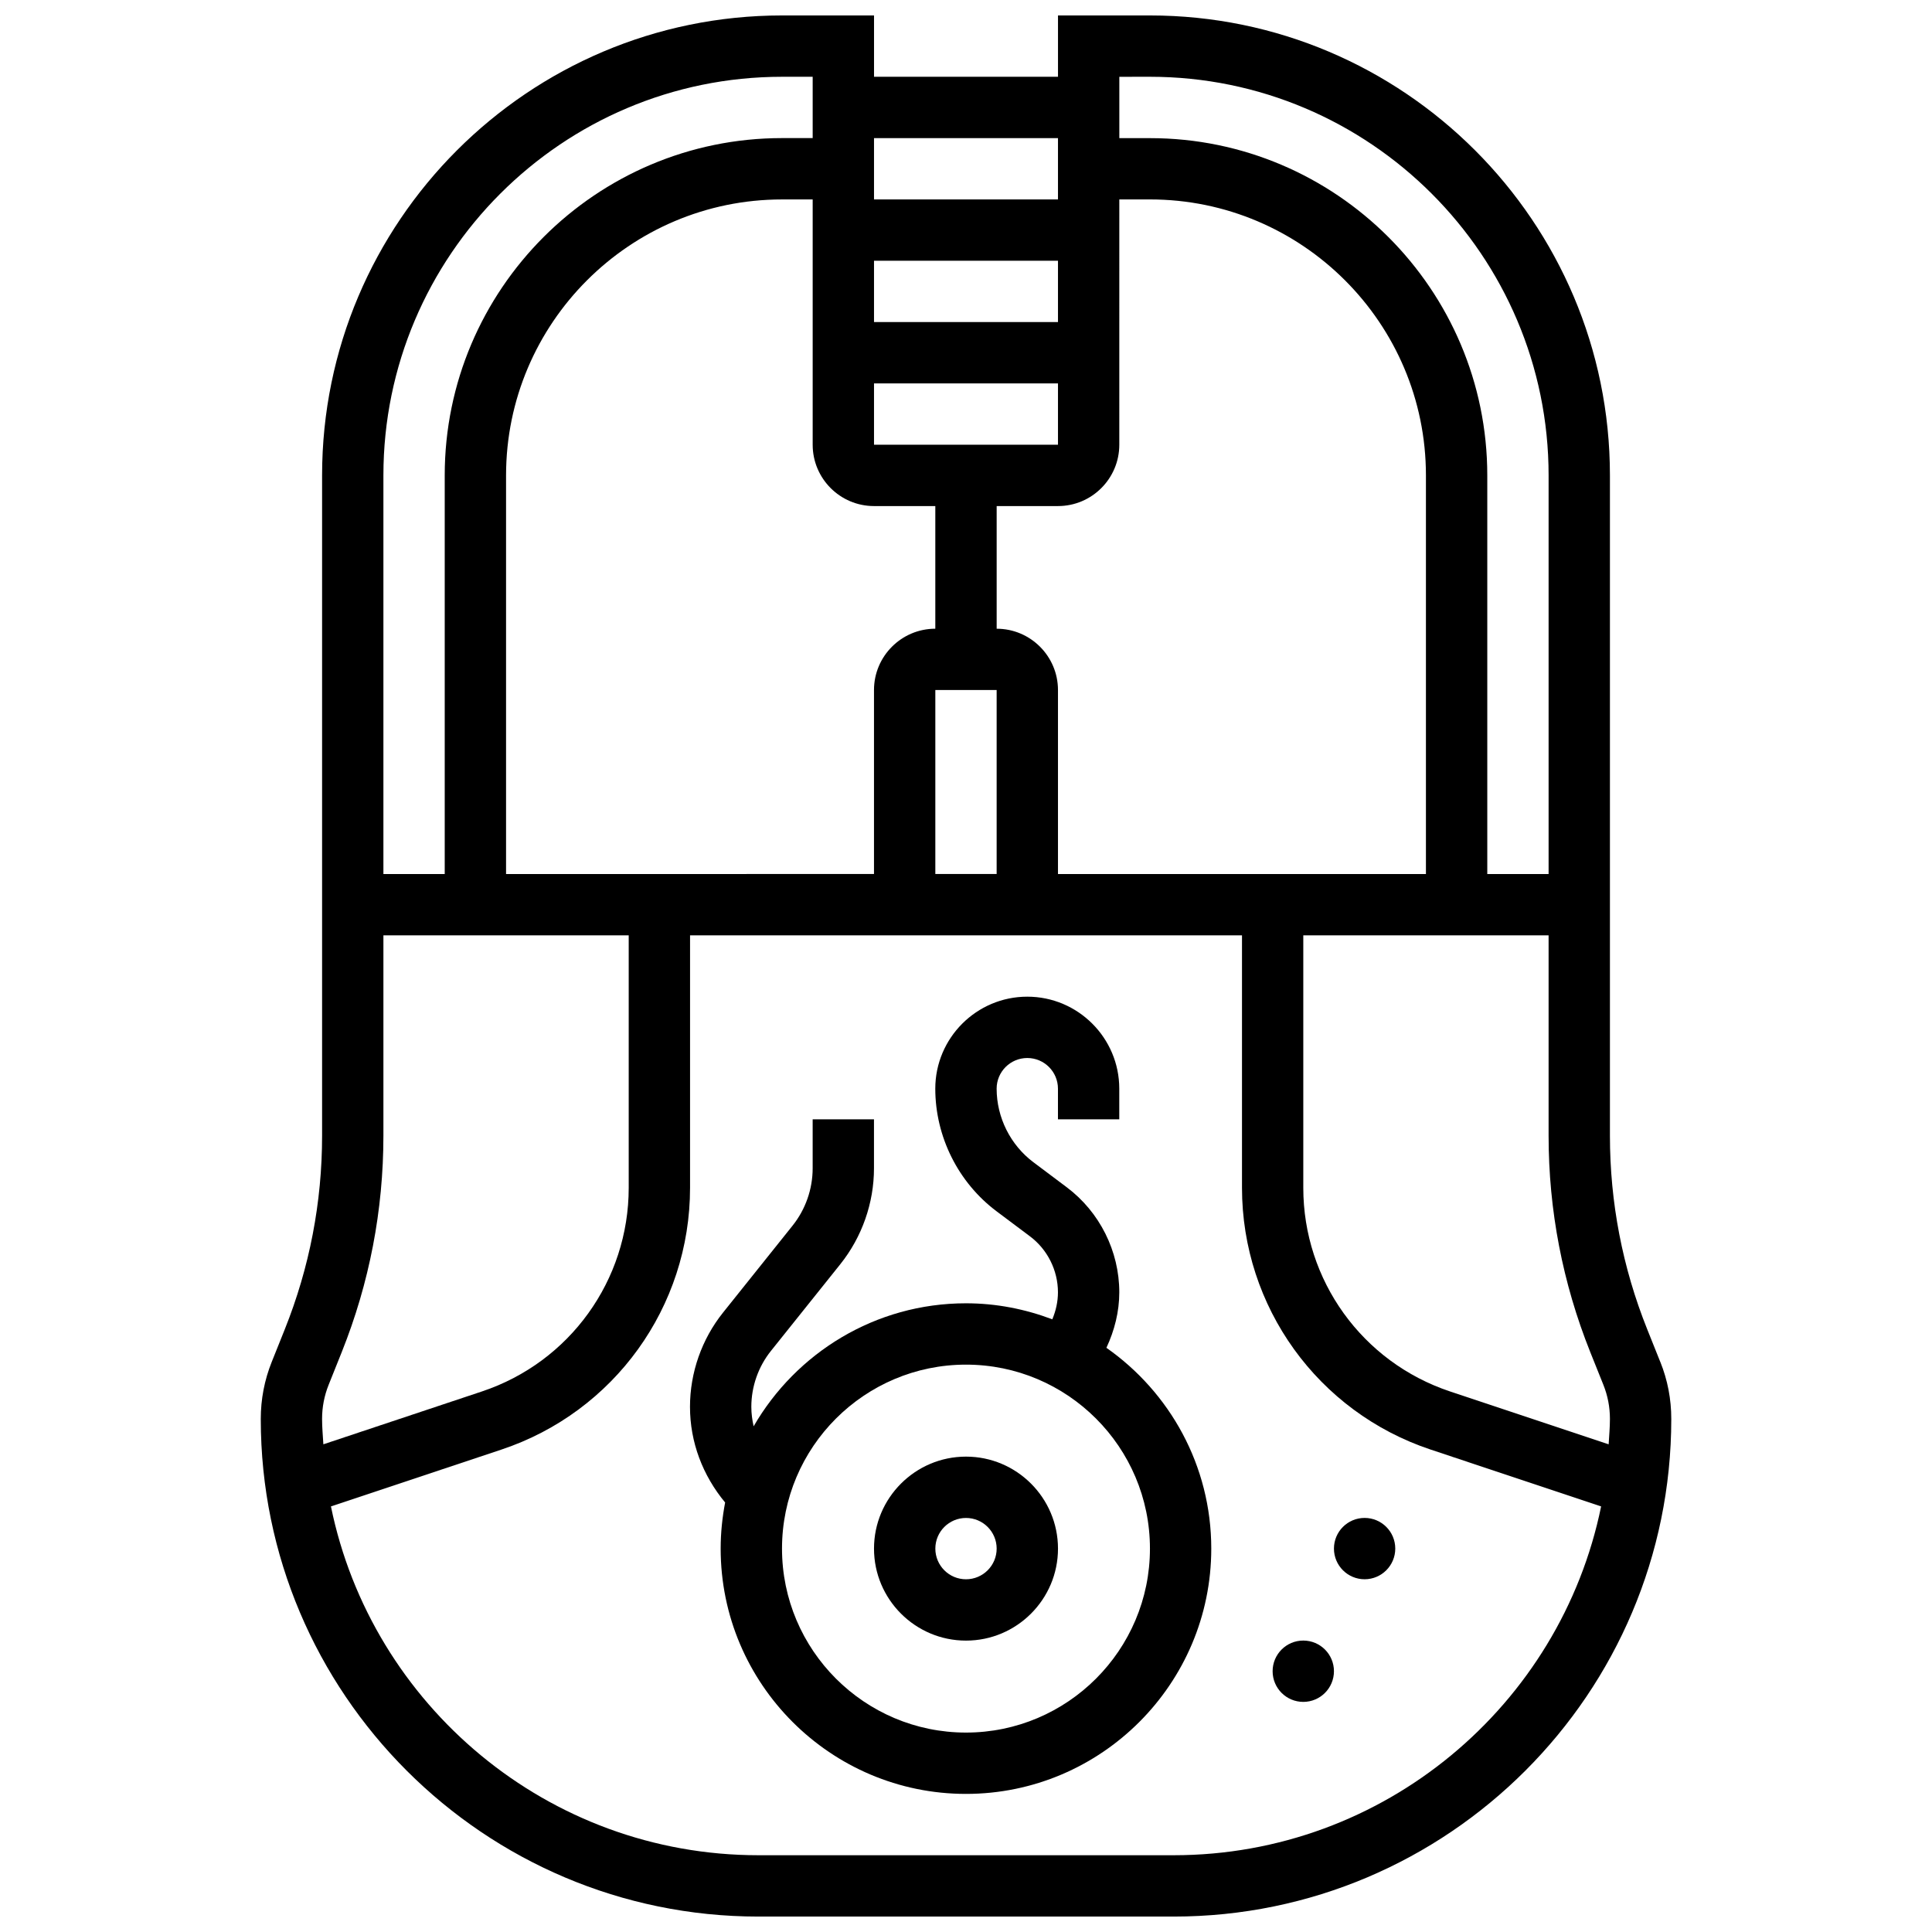 <?xml version="1.0" encoding="UTF-8"?>
<!-- Uploaded to: ICON Repo, www.svgrepo.com, Generator: ICON Repo Mixer Tools -->
<svg width="800px" height="800px" version="1.1" viewBox="144 144 512 512" xmlns="http://www.w3.org/2000/svg">
 <defs>
  <clipPath id="a">
   <path d="m213 148.09h374v503.81h-374z"/>
  </clipPath>
 </defs>
 <g clip-path="url(#a)">
  <path d="m584 504.94-3.469-8.664c-6.559-16.387-9.883-33.648-9.883-51.312v-174.98c0-67.211-54.68-121.89-121.89-121.89h-24.379v16.25h-48.754v-16.25h-24.379c-67.211 0-121.89 54.68-121.89 121.89v174.98c0 17.664-3.324 34.926-9.883 51.309l-3.461 8.645c-1.93 4.816-2.906 9.895-2.906 15.113 0 72.719 59.156 131.88 131.88 131.88h110.04c72.727 0 131.88-59.156 131.88-131.88 0-5.219-0.973-10.297-2.898-15.09zm-15.09 6.047c1.152 2.875 1.738 5.914 1.738 9.043 0 2.273-0.211 4.492-0.34 6.727l-42.027-14.008c-23.266-7.762-38.895-29.441-38.895-53.965v-66.91h65.008v53.086c0 19.746 3.715 39.039 11.035 57.344zm-290.8-135.36v-105.64c0-40.328 32.805-73.133 73.133-73.133h8.125v65.008c0 8.965 7.289 16.25 16.25 16.25h16.25v32.504c-8.965 0-16.25 7.289-16.25 16.25v48.754zm97.512-113.77v-16.25h48.754v16.25zm48.754-32.504h-48.754v-16.25h48.754zm-32.504 97.512h16.25v48.754h-16.25zm16.254-16.25v-32.504h16.25c8.965 0 16.25-7.289 16.25-16.25l0.004-65.012h8.125c40.328 0 73.133 32.805 73.133 73.133v105.64l-97.512 0.004v-48.754c0-8.965-7.289-16.254-16.25-16.254zm40.629-146.27c58.246 0 105.64 47.391 105.64 105.64v105.64h-16.25v-105.63c0-49.285-40.102-89.387-89.387-89.387h-8.125v-16.254zm-24.379 16.254v16.25h-48.754v-16.25zm-73.133-16.254h8.125v16.25h-8.125c-49.285 0.004-89.387 40.105-89.387 89.391v105.64h-16.25v-105.64c0-58.25 47.391-105.64 105.64-105.64zm-120.14 346.62 3.469-8.664c7.32-18.305 11.035-37.594 11.035-57.34v-53.09h65.008v66.91c0 24.523-15.625 46.203-38.891 53.965l-42.027 14.008c-0.129-2.242-0.344-4.461-0.344-6.727 0-3.129 0.586-6.168 1.75-9.062zm223.92 124.69h-110.04c-55.809 0-102.52-39.762-113.28-92.441l45.172-15.059c29.902-9.961 49.996-37.844 49.996-69.371v-66.91h146.27v66.91c0 31.527 20.094 59.41 50 69.371l45.172 15.059c-10.766 52.68-57.473 92.441-113.28 92.441z"/>
 </g>
 <path d="m400 530.02c-13.441 0-24.379 10.938-24.379 24.379 0 13.441 10.938 24.379 24.379 24.379s24.379-10.938 24.379-24.379c-0.004-13.441-10.941-24.379-24.379-24.379zm0 32.504c-4.484 0-8.125-3.641-8.125-8.125s3.641-8.125 8.125-8.125 8.125 3.641 8.125 8.125-3.641 8.125-8.125 8.125z"/>
 <path d="m437.21 501.18c2.144-4.59 3.414-9.574 3.414-14.707 0-10.891-5.199-21.289-13.918-27.832l-8.836-6.633c-6.109-4.582-9.75-11.871-9.75-19.5 0-4.484 3.641-8.125 8.125-8.125s8.125 3.641 8.125 8.125v8.125h16.25v-8.125c0-13.441-10.938-24.379-24.379-24.379s-24.379 10.938-24.379 24.379c0 12.711 6.07 24.875 16.25 32.504l8.832 6.621c4.656 3.484 7.426 9.035 7.426 14.84 0 2.488-0.551 4.898-1.496 7.16-7.133-2.699-14.82-4.246-22.879-4.246-24.035 0-45.027 13.148-56.273 32.602-0.375-1.68-0.609-3.402-0.609-5.168 0-5.371 1.852-10.645 5.207-14.828l18.398-22.996c5.731-7.184 8.898-16.195 8.898-25.387v-12.977h-16.25v12.977c0 5.516-1.895 10.922-5.348 15.227l-18.391 22.996c-5.656 7.062-8.77 15.938-8.77 24.988 0 9.402 3.387 18.211 9.312 25.359-0.754 3.961-1.184 8.039-1.184 12.215 0 35.844 29.164 65.008 65.008 65.008s65.008-29.164 65.008-65.008c0-22.004-11.012-41.449-27.793-53.215zm-37.215 101.97c-26.891 0-48.754-21.867-48.754-48.754 0-26.891 21.867-48.754 48.754-48.754 26.891 0 48.754 21.867 48.754 48.754s-21.867 48.754-48.754 48.754z"/>
 <path d="m497.51 586.89c0 4.488-3.641 8.129-8.129 8.129-4.488 0-8.125-3.641-8.125-8.129s3.637-8.125 8.125-8.125c4.488 0 8.129 3.637 8.129 8.125"/>
 <path d="m513.76 554.39c0 4.488-3.637 8.129-8.125 8.129s-8.125-3.641-8.125-8.129 3.637-8.125 8.125-8.125 8.125 3.637 8.125 8.125"/>
</svg>